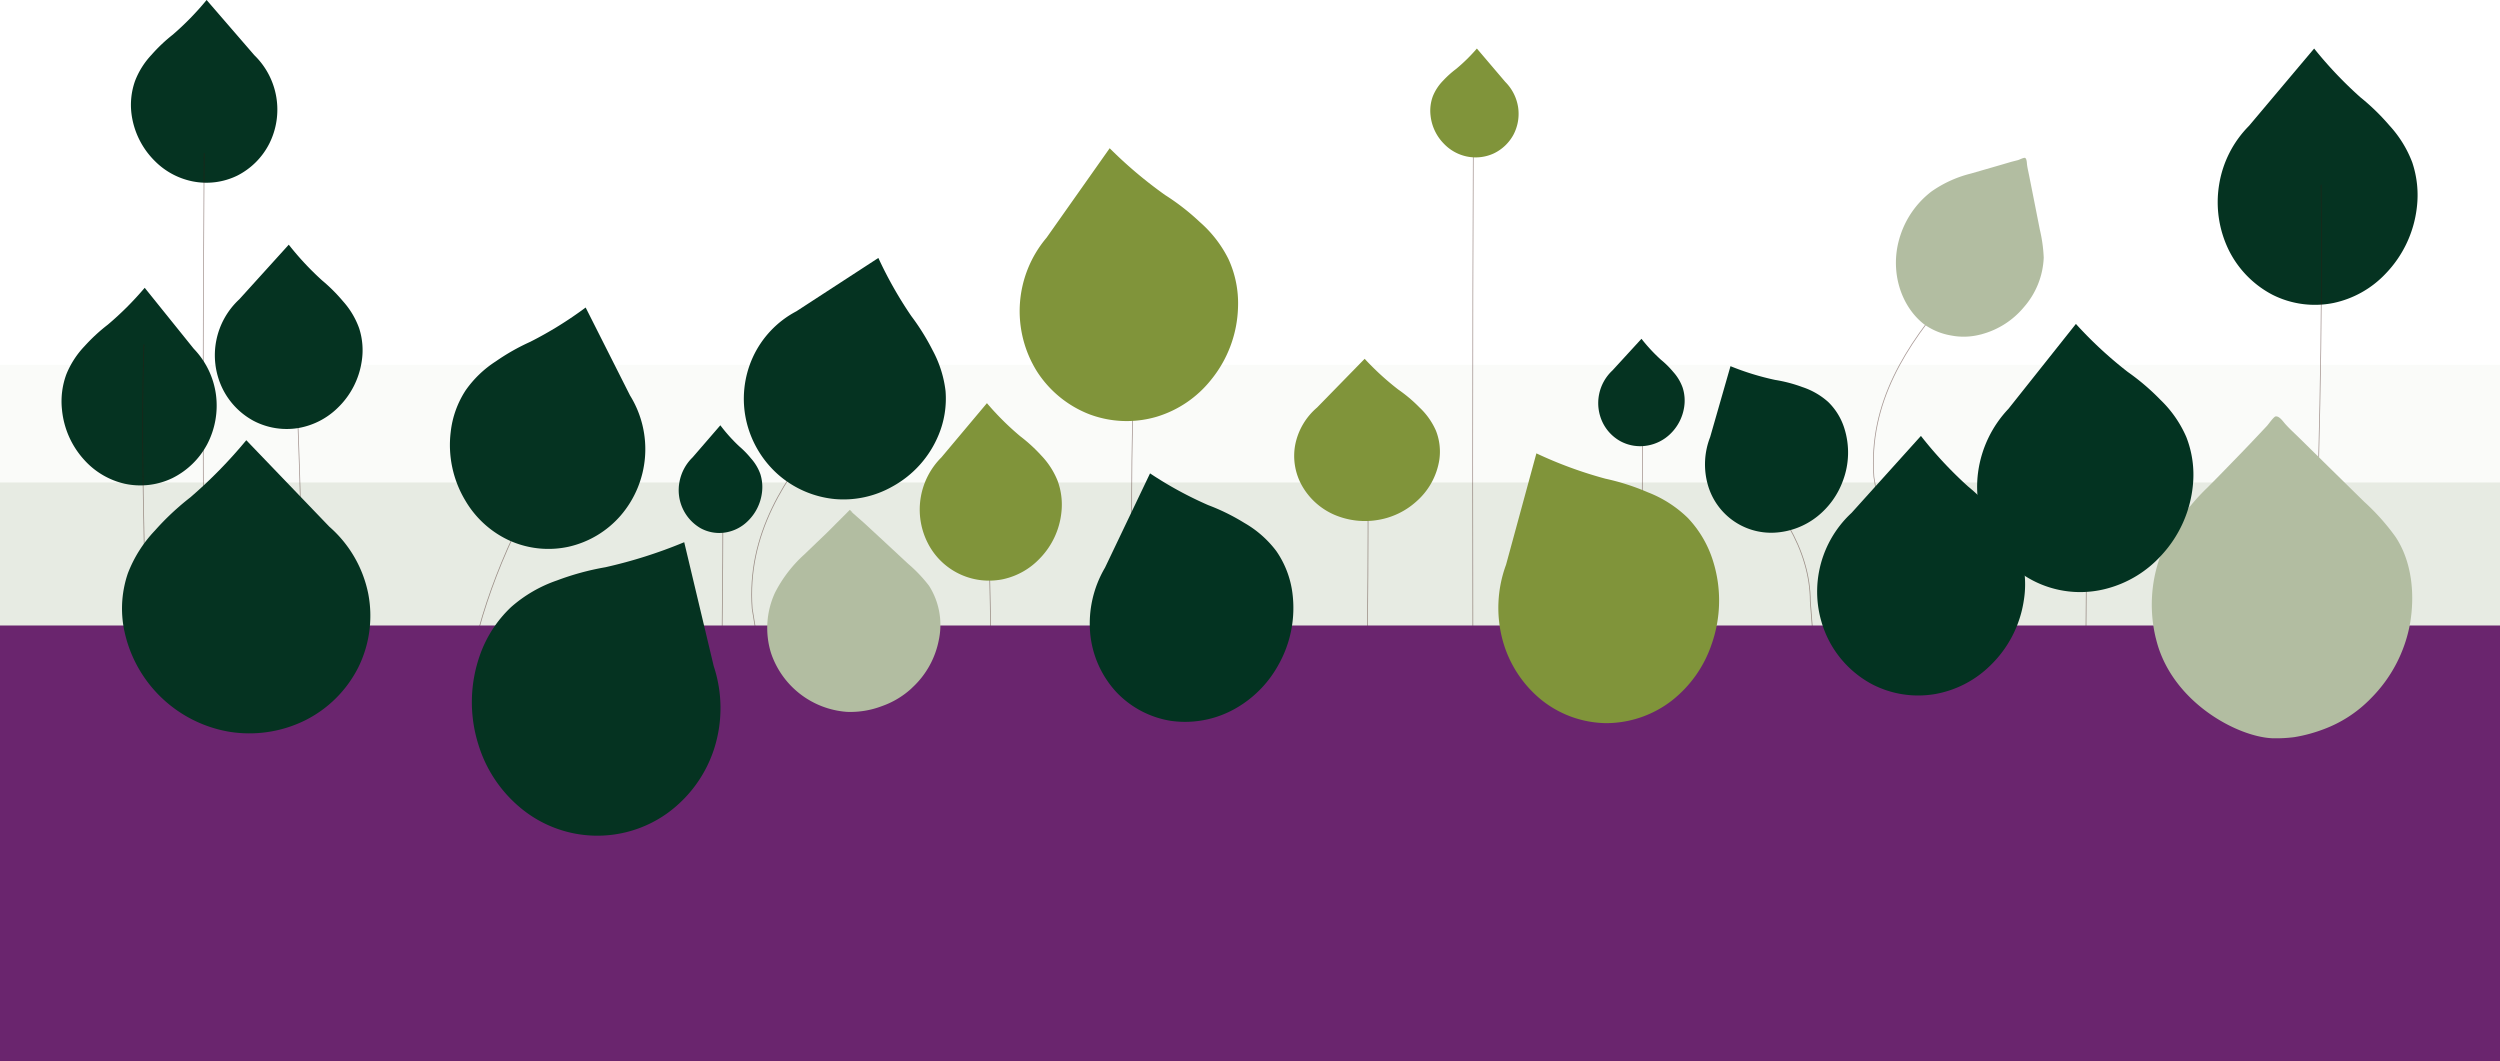 <svg xmlns="http://www.w3.org/2000/svg" viewBox="0 0 437.29 185.63"><defs><style>.cls-1,.cls-11,.cls-2{fill:#b2bda1;}.cls-1,.cls-2{isolation:isolate;}.cls-1{opacity:0.07;}.cls-2{opacity:0.26;}.cls-3{fill:#053321;}.cls-4,.cls-5,.cls-6,.cls-9{fill:none;stroke:#38150e;stroke-miterlimit:10;}.cls-4{stroke-width:0.13px;}.cls-4,.cls-5{opacity:0.45;}.cls-5,.cls-6{stroke-width:0.13px;}.cls-6,.cls-9{opacity:0.2;}.cls-7{fill:#033321;}.cls-8{fill:#80943a;}.cls-9{stroke-width:0.11px;}.cls-10{fill:#6a256e;}</style></defs><g id="Layer_2" data-name="Layer 2"><g id="Layer_1-2" data-name="Layer 1"><rect class="cls-1" y="63.81" width="437.29" height="92.19"/><rect class="cls-2" y="84.39" width="437.29" height="71.6"/><path class="cls-3" d="M36.14,0a49.77,49.77,0,0,1-5.91,6.06,27.68,27.68,0,0,0-3.72,3.52,14,14,0,0,0-2.9,4.61A12.56,12.56,0,0,0,23,19.91a14.11,14.11,0,0,0,4,8.17,12.88,12.88,0,0,0,6.67,3.64,12.31,12.31,0,0,0,7.83-1,12.73,12.73,0,0,0,5.59-5.57A13.26,13.26,0,0,0,44.49,9.66"/><path class="cls-3" d="M404.78,8.49A70.49,70.49,0,0,0,412.85,17a38.65,38.65,0,0,1,5.09,4.94,20,20,0,0,1,4,6.46,18,18,0,0,1,.79,8,19.91,19.91,0,0,1-5.44,11.46A17.52,17.52,0,0,1,408.14,53a16.45,16.45,0,0,1-10.68-1.46,17.64,17.64,0,0,1-7.62-7.81,19.08,19.08,0,0,1-1.69-11.36A18.79,18.79,0,0,1,393.4,22"/><path class="cls-4" d="M35.71,26.78c-.24,33.23-.24,67.23.17,99.88"/><path class="cls-4" d="M93.17,87c-6.48,12.15-10.79,24.12-12.26,38.06"/><path class="cls-4" d="M51.87,58.72c-.34,24.15,4.07,49.49-5.44,72.25"/><path class="cls-3" d="M25.31,50.34a54.4,54.4,0,0,1-6.44,6.44,30.86,30.86,0,0,0-4.06,3.75,15.64,15.64,0,0,0-3.2,4.93,13.66,13.66,0,0,0-.77,6.18,15.16,15.16,0,0,0,4,8.92,13.57,13.57,0,0,0,7,4.06,12.92,12.92,0,0,0,8.33-1,13.89,13.89,0,0,0,6.08-5.93A14.6,14.6,0,0,0,37.77,69a14.32,14.32,0,0,0-3.88-8"/><path class="cls-5" d="M287.28,74.06c.07,20.31-.36,40.63-.32,60.95"/><path class="cls-5" d="M239.29,85.36c.07,20.32-.36,40.64-.32,61"/><path class="cls-5" d="M126.44,83.05c.07,20.32-.36,40.63-.32,61"/><path class="cls-4" d="M303.54,81.69c7.44,5.49,13.11,14.49,13.11,23.49,1.89,22,.94,44,1.31,66.18"/><path class="cls-4" d="M199.65,143.61c-1.62-30.25-2.57-61.25-.6-91.5"/><path class="cls-4" d="M257.72,22.14c-.17,39.22-.17,78.22,0,117.47"/><path class="cls-6" d="M176.89,110.85q.15,16.91.21,33.81"/><path class="cls-4" d="M25.17,60.24c-1,29.95,1.86,59-.52,89"/><path class="cls-4" d="M365,93.33c-.21,22.64-.21,44.64-.68,67.21"/><path class="cls-4" d="M406,32.3c.29,25.49-.43,51-1.28,76.43"/><path class="cls-4" d="M145.13,74.28c-7.89,9.18-14.51,19.18-13.56,32.18,2.83,16,2.83,34-10.09,43.92"/><path class="cls-4" d="M341.32,51.22c-7.89,9.18-14.5,19.18-13.55,32.18,2.83,16,2.83,34-10.09,43.92"/><path class="cls-3" d="M153.64,45.12a70.45,70.45,0,0,0,5.75,10.15,40.27,40.27,0,0,1,3.74,6,19.83,19.83,0,0,1,2.26,7.11,16.56,16.56,0,0,1-1.2,7.66,18.16,18.16,0,0,1-8.11,9.07A17.34,17.34,0,0,1,146,87.29a17.57,17.57,0,0,1-10-4.38,17.89,17.89,0,0,1-5.48-9.39,17.5,17.5,0,0,1,1.15-11,17.17,17.17,0,0,1,7.63-8.07"/><path class="cls-3" d="M50.51,42.8a50.76,50.76,0,0,0,5.83,6.25A29.24,29.24,0,0,1,60,52.7a14.27,14.27,0,0,1,2.82,4.72,12.46,12.46,0,0,1,.45,5.78,14.19,14.19,0,0,1-4.21,8.15,13,13,0,0,1-6.81,3.51,12.49,12.49,0,0,1-7.88-1.24,12.85,12.85,0,0,1-5.5-5.76,13.34,13.34,0,0,1,3-15.52"/><path class="cls-3" d="M287.12,59.26a29.48,29.48,0,0,0,3.4,3.66,15.87,15.87,0,0,1,2.15,2.13,8.22,8.22,0,0,1,1.65,2.75,7.39,7.39,0,0,1,.27,3.38,8.22,8.22,0,0,1-2.47,4.76,7.58,7.58,0,0,1-4,2,7.27,7.27,0,0,1-4.6-.72,7.46,7.46,0,0,1-3.21-3.36,7.81,7.81,0,0,1,1.74-9.07"/><path class="cls-4" d="M173.11,101c.33,12.78.25,25.58,0,38.37"/><path class="cls-7" d="M126,74.39a28.56,28.56,0,0,0,3.28,3.66,16.31,16.31,0,0,1,2.08,2.13A8.28,8.28,0,0,1,133,82.93a7.58,7.58,0,0,1,.26,3.38,8.34,8.34,0,0,1-2.38,4.76A7.19,7.19,0,0,1,127,93.12a6.79,6.79,0,0,1-4.44-.72,7.69,7.69,0,0,1-3.7-8.15A8,8,0,0,1,121.15,80"/><path class="cls-8" d="M258.33,8.49a30.42,30.42,0,0,1-3.62,3.56,17.26,17.26,0,0,0-2.29,2.06,8.36,8.36,0,0,0-1.79,2.72,7.33,7.33,0,0,0-.4,3.41,8.25,8.25,0,0,0,2.33,4.9,7.73,7.73,0,0,0,4,2.23,7.57,7.57,0,0,0,4.74-.54,7.69,7.69,0,0,0,3.43-3.27,7.87,7.87,0,0,0,.81-4.82,8,8,0,0,0-2.25-4.42"/><path class="cls-8" d="M194.1,25.93a75.9,75.9,0,0,0,9.69,8.18,40.72,40.72,0,0,1,6.07,4.72,21.07,21.07,0,0,1,5,6.45,18.49,18.49,0,0,1,1.69,8.44,21,21,0,0,1-4.76,12.77,19.29,19.29,0,0,1-9.42,6.39,18.54,18.54,0,0,1-11.83-.42A19.11,19.11,0,0,1,181.4,65a19.89,19.89,0,0,1,1.66-23.42"/><path class="cls-9" d="M397.38,111.37c-.63,11.55-.16,23.12.3,34.67"/><path class="cls-6" d="M375.12,73c5.78,10.18,10.5,20.18,12.39,31.18.95,12,0,23-.25,34.9"/><rect class="cls-10" y="109.41" width="437.29" height="76.22"/><path class="cls-3" d="M43.08,77a82.87,82.87,0,0,1-9.79,10,45.75,45.75,0,0,0-6.19,5.8,22.58,22.58,0,0,0-4.74,7.5,19.05,19.05,0,0,0-.77,9.21A22.64,22.64,0,0,0,40.13,128a22,22,0,0,0,13.24-2,20.85,20.85,0,0,0,9.25-9.16,20.36,20.36,0,0,0,1.79-13A21.09,21.09,0,0,0,57.6,92.12"/><path class="cls-3" d="M119.68,94.84a83.29,83.29,0,0,1-13.79,4.38,46.43,46.43,0,0,0-8.47,2.31,23.84,23.84,0,0,0-8,4.64A21.2,21.2,0,0,0,84,114.44a24.69,24.69,0,0,0-.33,15.77A23.14,23.14,0,0,0,91,141.27a21,21,0,0,0,25.69,1,22.39,22.39,0,0,0,8.24-11.35,23.33,23.33,0,0,0-.09-14.41"/><path class="cls-11" d="M148.62,89.27s2.22,1.92,2.77,2.43l3.37,3.12,4.1,3.81a25,25,0,0,1,3.65,3.84,12.77,12.77,0,0,1,1.7,9.5,15.24,15.24,0,0,1-4.59,8.26l-.3.29a15,15,0,0,1-5.08,3,15.49,15.49,0,0,1-6.06,1,15.16,15.16,0,0,1-13.29-10.21c-.09-.29-.18-.59-.25-.88a14.78,14.78,0,0,1,.91-9.74,23.19,23.19,0,0,1,5.1-6.67l4-3.84,2-2,1-1,1-1C149.74,90.16,148.62,89.27,148.62,89.27Z"/><path class="cls-8" d="M172.63,70.52a49,49,0,0,0,5.83,5.79,27.57,27.57,0,0,1,3.68,3.37A13.81,13.81,0,0,1,185,84.12a12.12,12.12,0,0,1,.65,5.55,13.55,13.55,0,0,1-3.76,8,12.51,12.51,0,0,1-6.43,3.64,8.32,8.32,0,0,1-.83.14,12,12,0,0,1-12.3-6.37A12.89,12.89,0,0,1,164.67,80"/><path class="cls-7" d="M302.69,64.05a46.51,46.51,0,0,0,7.79,2.4,25.2,25.2,0,0,1,4.8,1.26,12.79,12.79,0,0,1,4.49,2.59A11,11,0,0,1,322.63,75a14,14,0,0,1-.24,9,14.18,14.18,0,0,1-4.51,6.33,13.13,13.13,0,0,1-7.47,2.84,11.51,11.51,0,0,1-11.73-8.54,13.11,13.11,0,0,1,.45-8.17"/><path class="cls-8" d="M268.74,79.3a73,73,0,0,0,12.07,4.43,40.38,40.38,0,0,1,7.42,2.38,20.69,20.69,0,0,1,7,4.49,19.21,19.21,0,0,1,4.46,7.7,23,23,0,0,1-.29,14.36,21.09,21.09,0,0,1-6.9,9.83,18.82,18.82,0,0,1-11.51,4,18.48,18.48,0,0,1-11.29-4,20.32,20.32,0,0,1-6.89-10.6,21.74,21.74,0,0,1,.62-13.1"/><path class="cls-7" d="M336,76.25a70.46,70.46,0,0,0,8.2,8.8,40.21,40.21,0,0,1,5.18,5.14,20,20,0,0,1,4,6.63A17.55,17.55,0,0,1,354,105a19.9,19.9,0,0,1-5.92,11.46,18.3,18.3,0,0,1-9.59,4.94,17.5,17.5,0,0,1-11.08-1.74,18.06,18.06,0,0,1-7.74-8.1,18.78,18.78,0,0,1,4.2-21.85"/><path class="cls-11" d="M398.12,72.83c.67,0,1.29,1,1.69,1.42.78.86,1.65,1.64,2.48,2.46l5.08,5,6.18,6.07A39,39,0,0,1,419,93.88c2.86,4.29,3.44,10,2.56,15.16a24.73,24.73,0,0,1-6.9,13.16c-.15.16-.3.31-.46.46a22.28,22.28,0,0,1-7.64,4.85,26.63,26.63,0,0,1-5.25,1.43,25,25,0,0,1-3.89.19c-5.95-.27-16.88-6-20-16.27-.14-.47-.26-.94-.38-1.41a24.9,24.9,0,0,1,1.37-15.53,36.59,36.59,0,0,1,7.69-10.62c2-2,4-4.08,6-6.14q1.51-1.56,3-3.15l1.44-1.53c.28-.3,1.17-1.61,1.53-1.65Z"/><path class="cls-7" d="M363.11,56.66a71.12,71.12,0,0,0,9.07,8.4,40.26,40.26,0,0,1,5.71,4.87,20.13,20.13,0,0,1,4.53,6.51,18.09,18.09,0,0,1,1.16,8.34,21,21,0,0,1-5.48,12.31,19.61,19.61,0,0,1-9.69,5.89,17.94,17.94,0,0,1-20.2-8.59A19.14,19.14,0,0,1,346,82.61a20,20,0,0,1,5.31-11.1"/><path class="cls-3" d="M102.44,53.79a66.63,66.63,0,0,1-9.69,6,37.48,37.48,0,0,0-6,3.4,18.94,18.94,0,0,0-5.29,5.07,16.65,16.65,0,0,0-2.62,7.27,18.85,18.85,0,0,0,2.54,12,17.3,17.3,0,0,0,7.52,6.92,16.58,16.58,0,0,0,10.57,1.18,17,17,0,0,0,9.1-5.46,17.81,17.81,0,0,0,1.63-21"/><path class="cls-7" d="M201.16,82.8a65.72,65.72,0,0,0,10.19,5.56,36.58,36.58,0,0,1,6.31,3.11,18.5,18.5,0,0,1,5.58,4.91,16.59,16.59,0,0,1,2.83,7.39,20.28,20.28,0,0,1-2.5,12.61,19.6,19.6,0,0,1-7.76,7.71,17.79,17.79,0,0,1-11,2,16.74,16.74,0,0,1-9.57-5.06,17.52,17.52,0,0,1-4.55-10.28,19.25,19.25,0,0,1,2.59-11.45"/><path class="cls-8" d="M238.7,62.76a47.76,47.76,0,0,0,5.88,5.38,25.51,25.51,0,0,1,3.71,3.13,12.36,12.36,0,0,1,2.89,4.09,10,10,0,0,1,.58,5.08,12.17,12.17,0,0,1-4,7.26,13.2,13.2,0,0,1-6.64,3.23,13.61,13.61,0,0,1-7.79-.92,12,12,0,0,1-5.56-5,10.62,10.62,0,0,1-1.22-7.19,11.49,11.49,0,0,1,3.82-6.53"/><path class="cls-11" d="M354.22,27.61c.32.19.3.91.35,1.26.1.69.27,1.37.4,2.05l.83,4.18,1,5.07a25.71,25.71,0,0,1,.68,4.9A14,14,0,0,1,354,53.74a14.46,14.46,0,0,1-7.3,4.7,2.25,2.25,0,0,1-.35.09,11.5,11.5,0,0,1-5.08.15,11.34,11.34,0,0,1-4.77-2c-3.95-3.12-5.89-9-4.34-14.69.08-.29.16-.57.26-.86a15.9,15.9,0,0,1,5.43-7.64,20.63,20.63,0,0,1,6.88-3.13L349.44,29l2.39-.7L353,28c.23-.07,1-.47,1.23-.38Z"/></g></g></svg>